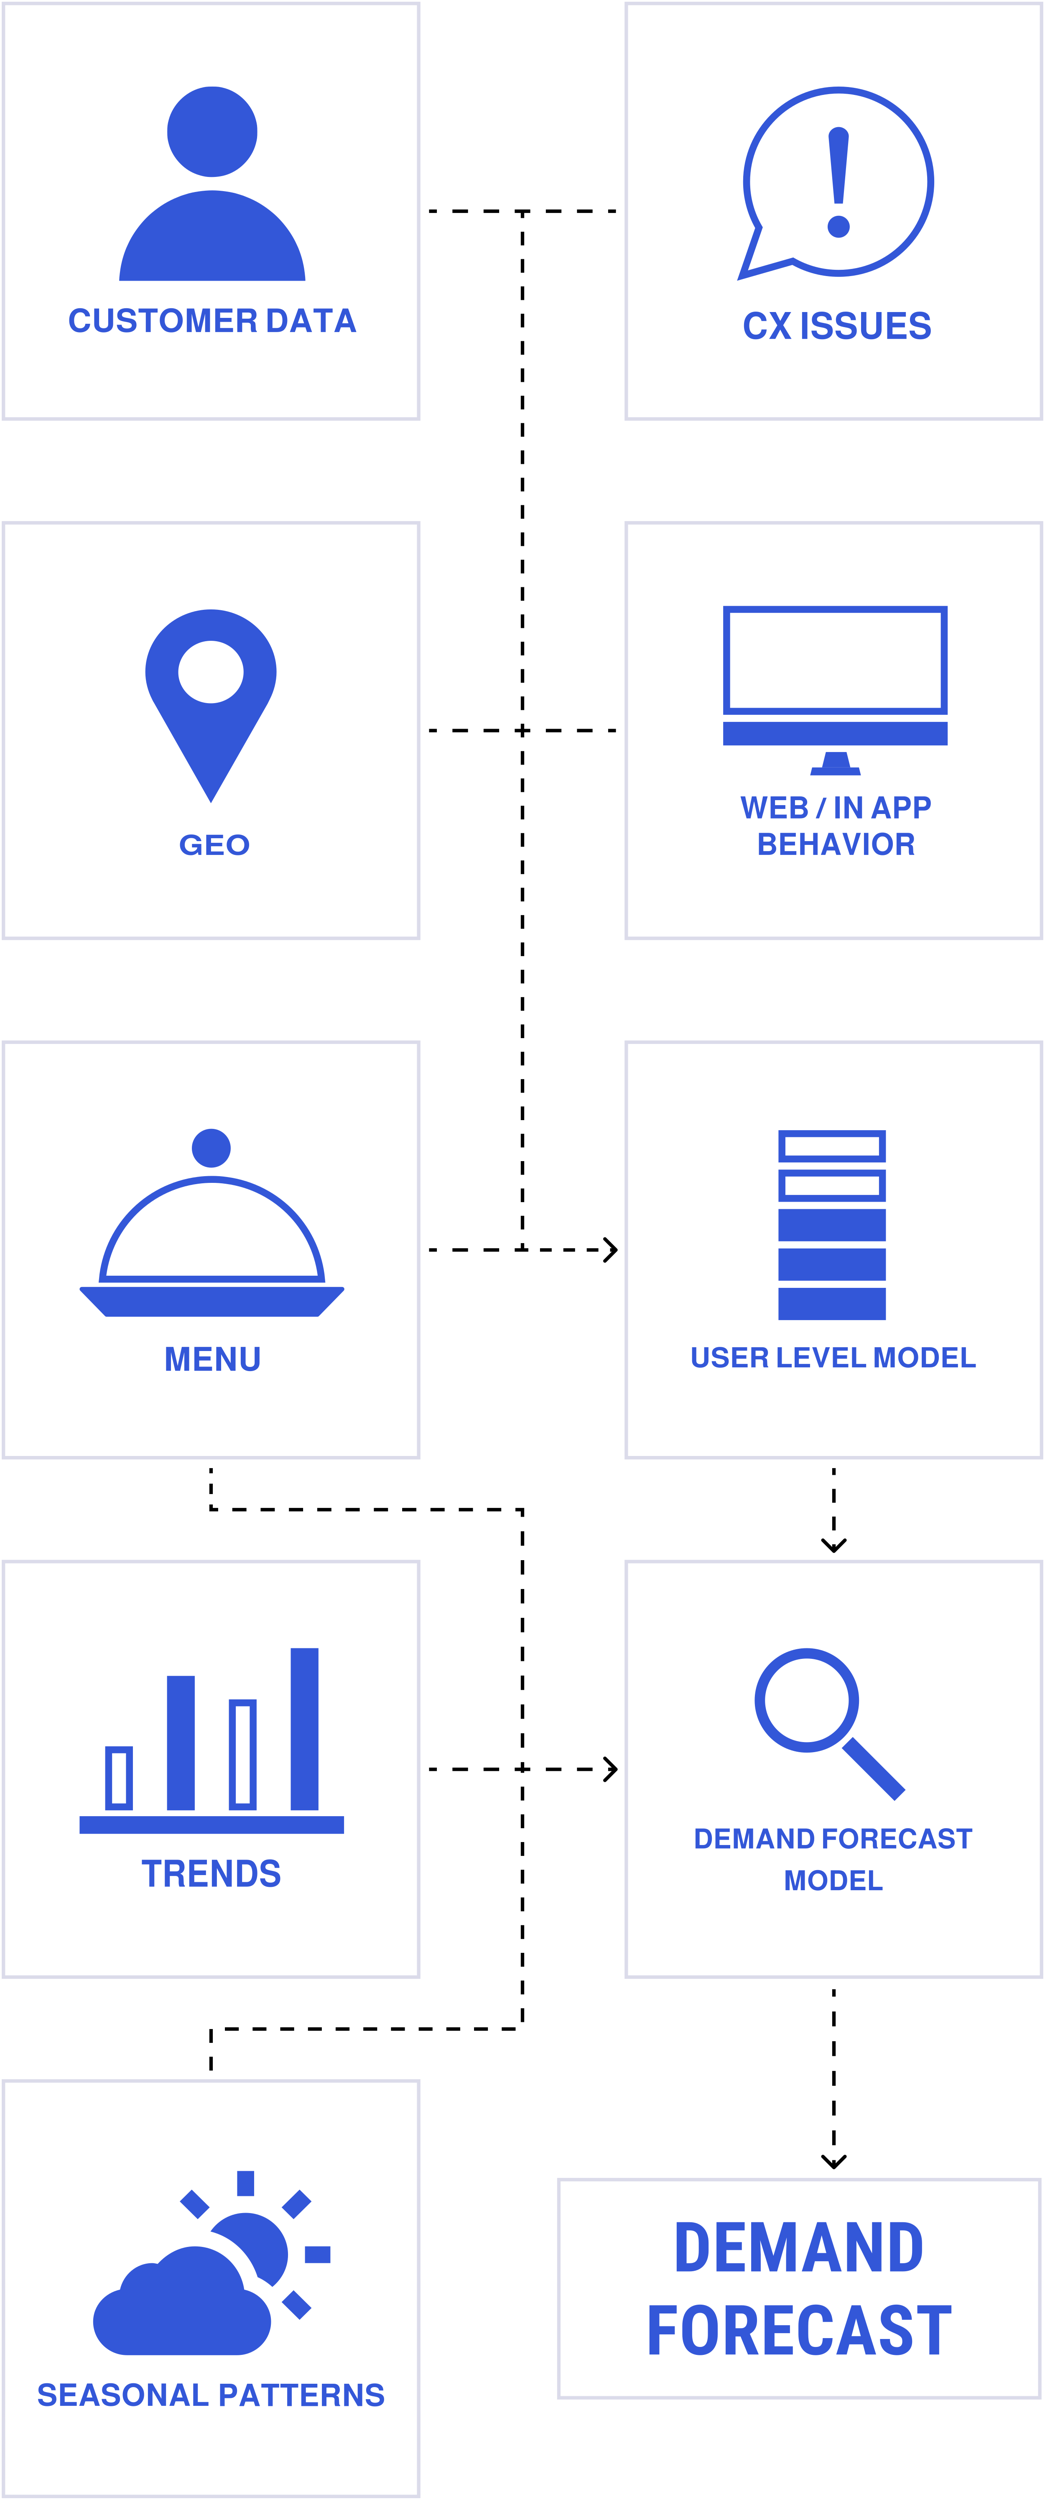 <?xml version="1.0" encoding="UTF-8"?> <svg xmlns="http://www.w3.org/2000/svg" width="302" height="722" viewBox="0 0 302 722" fill="none"><rect x="181" y="1" width="120" height="120" stroke="#DBDBEA"></rect><path d="M221.53 92.71H220.07C219.868 91.814 219.336 91.366 218.474 91.366C217.827 91.366 217.33 91.633 216.982 92.168C216.683 92.638 216.533 93.263 216.533 94.043C216.533 94.925 216.721 95.597 217.097 96.06C217.424 96.457 217.865 96.656 218.422 96.656C218.901 96.656 219.284 96.526 219.569 96.266C219.854 96.005 220.021 95.633 220.07 95.149H221.562C221.513 96.088 221.165 96.815 220.518 97.328C219.962 97.776 219.249 98 218.38 98C217.267 98 216.405 97.595 215.793 96.786C215.264 96.085 215 95.16 215 94.011C215 92.696 215.348 91.677 216.043 90.954C216.648 90.318 217.438 90 218.411 90C219.566 90 220.438 90.401 221.029 91.203C221.322 91.601 221.488 92.103 221.53 92.71Z" fill="#3357D8"></path><path d="M226.339 93.924L228.749 97.881H226.923L225.484 95.192L224.065 97.881H222.281L224.639 93.968L222.365 90.119H224.19L225.494 92.677L226.871 90.119H228.644L226.339 93.924Z" fill="#3357D8"></path><path d="M233.327 90.119V97.881H231.793V90.119H233.327Z" fill="#3357D8"></path><path d="M240.399 92.461H238.959C238.911 91.673 238.389 91.279 237.395 91.279C236.998 91.279 236.682 91.362 236.445 91.528C236.216 91.695 236.101 91.919 236.101 92.201C236.101 92.475 236.198 92.681 236.393 92.818C236.588 92.956 236.963 93.079 237.52 93.187L238.688 93.415C239.377 93.552 239.877 93.787 240.19 94.119C240.503 94.452 240.66 94.921 240.66 95.528C240.66 96.359 240.354 96.992 239.742 97.425C239.213 97.808 238.5 98 237.603 98C236.581 98 235.802 97.754 235.267 97.263C234.801 96.837 234.547 96.244 234.505 95.485H235.997C236.052 96.309 236.612 96.721 237.676 96.721C238.149 96.721 238.518 96.634 238.782 96.461C239.053 96.28 239.189 96.034 239.189 95.724C239.189 95.42 239.081 95.185 238.865 95.019C238.657 94.853 238.295 94.719 237.781 94.618L236.737 94.412C235.979 94.267 235.437 94.04 235.11 93.729C234.79 93.411 234.63 92.956 234.63 92.363C234.63 91.561 234.912 90.954 235.475 90.542C235.962 90.181 236.623 90 237.457 90C238.466 90 239.224 90.239 239.731 90.715C240.169 91.135 240.392 91.716 240.399 92.461Z" fill="#3357D8"></path><path d="M247.339 92.461H245.899C245.851 91.673 245.329 91.279 244.335 91.279C243.938 91.279 243.622 91.362 243.385 91.528C243.156 91.695 243.041 91.919 243.041 92.201C243.041 92.475 243.138 92.681 243.333 92.818C243.528 92.956 243.903 93.079 244.46 93.187L245.628 93.415C246.317 93.552 246.817 93.787 247.13 94.119C247.443 94.452 247.6 94.921 247.6 95.528C247.6 96.359 247.294 96.992 246.682 97.425C246.153 97.808 245.44 98 244.543 98C243.521 98 242.742 97.754 242.206 97.263C241.741 96.837 241.487 96.244 241.445 95.485H242.937C242.992 96.309 243.552 96.721 244.616 96.721C245.089 96.721 245.458 96.634 245.722 96.461C245.993 96.28 246.129 96.034 246.129 95.724C246.129 95.42 246.021 95.185 245.805 95.019C245.597 94.853 245.235 94.719 244.72 94.618L243.677 94.412C242.919 94.267 242.377 94.04 242.05 93.729C241.73 93.411 241.57 92.956 241.57 92.363C241.57 91.561 241.852 90.954 242.415 90.542C242.902 90.181 243.563 90 244.397 90C245.406 90 246.164 90.239 246.671 90.715C247.109 91.135 247.332 91.716 247.339 92.461Z" fill="#3357D8"></path><path d="M253.225 90.119H254.769V95.257C254.769 96.103 254.526 96.753 254.039 97.209C253.482 97.736 252.738 98 251.806 98C250.875 98 250.13 97.736 249.574 97.209C249.087 96.753 248.844 96.103 248.844 95.257V90.119H250.377V95.257C250.377 96.175 250.854 96.634 251.806 96.634C252.752 96.634 253.225 96.175 253.225 95.257V90.119Z" fill="#3357D8"></path><path d="M257.928 94.542V96.547H261.976V97.881H256.395V90.119H261.788V91.453H257.928V93.209H261.506V94.542H257.928Z" fill="#3357D8"></path><path d="M268.739 92.461H267.3C267.251 91.673 266.729 91.279 265.735 91.279C265.338 91.279 265.022 91.362 264.786 91.528C264.556 91.695 264.441 91.919 264.441 92.201C264.441 92.475 264.539 92.681 264.733 92.818C264.928 92.956 265.304 93.079 265.86 93.187L267.028 93.415C267.717 93.552 268.218 93.787 268.531 94.119C268.844 94.452 269 94.921 269 95.528C269 96.359 268.694 96.992 268.082 97.425C267.553 97.808 266.841 98 265.944 98C264.921 98 264.142 97.754 263.607 97.263C263.141 96.837 262.887 96.244 262.845 95.485H264.337C264.393 96.309 264.953 96.721 266.017 96.721C266.489 96.721 266.858 96.634 267.122 96.461C267.394 96.28 267.529 96.034 267.529 95.724C267.529 95.42 267.421 95.185 267.206 95.019C266.997 94.853 266.635 94.719 266.121 94.618L265.078 94.412C264.32 94.267 263.777 94.04 263.45 93.729C263.13 93.411 262.971 92.956 262.971 92.363C262.971 91.561 263.252 90.954 263.815 90.542C264.302 90.181 264.963 90 265.797 90C266.806 90 267.564 90.239 268.072 90.715C268.51 91.135 268.732 91.716 268.739 92.461Z" fill="#3357D8"></path><g clip-path="url(#clip0_2005_19)"><path d="M242.373 25C257.624 25 270 37.307 270 52.474C270 67.643 257.625 79.949 242.373 79.949C237.689 79.949 233.088 78.773 228.992 76.511L213 81.076L218.241 65.849C215.943 61.755 214.748 57.162 214.748 52.474C214.748 37.307 227.122 25 242.373 25ZM242.373 27.007C228.227 27.007 216.766 38.405 216.766 52.474C216.766 56.969 217.938 61.355 220.21 65.244L220.441 65.637L216.154 78.091L229.244 74.354L229.616 74.567C233.508 76.795 237.884 77.942 242.373 77.942C256.521 77.942 267.982 66.544 267.982 52.474C267.982 38.404 256.519 27.007 242.373 27.007Z" fill="#3357D8"></path><path fill-rule="evenodd" clip-rule="evenodd" d="M241.157 58.795L239.458 39.569C239.32 37.98 240.77 36.67 242.374 36.67C243.977 36.67 245.428 37.98 245.289 39.569L243.59 58.795H241.157Z" fill="#3357D8"></path><path fill-rule="evenodd" clip-rule="evenodd" d="M242.378 62.301C244.146 62.301 245.577 63.726 245.577 65.483C245.577 67.241 244.146 68.664 242.378 68.664C240.611 68.664 239.18 67.241 239.18 65.483C239.18 63.726 240.611 62.301 242.378 62.301Z" fill="#3357D8"></path></g><rect x="1" y="1" width="120" height="120" stroke="#DBDBEA"></rect><path d="M34.453 80.859C34.453 80.141 34.745 77.763 34.959 76.744C35.158 75.798 35.329 75.068 35.425 74.755C35.478 74.584 35.582 74.233 35.656 73.975C35.85 73.297 36.347 71.936 36.595 71.401C36.655 71.272 36.873 70.799 37.08 70.348C38.553 67.147 41.16 63.742 43.892 61.452C45.055 60.478 46.312 59.565 47.399 58.906C48.702 58.115 50.018 57.461 51.362 56.935C51.832 56.751 52.27 56.575 52.334 56.544C52.398 56.513 52.713 56.41 53.033 56.315C53.354 56.22 53.757 56.095 53.928 56.038C55.672 55.452 58.976 54.982 61.352 54.982C63.728 54.982 67.032 55.452 68.776 56.038C68.947 56.095 69.35 56.22 69.67 56.315C69.991 56.41 70.306 56.513 70.37 56.544C70.434 56.575 70.871 56.751 71.342 56.935C73.989 57.971 76.39 59.423 78.811 61.452C81.544 63.742 84.151 67.147 85.623 70.348C85.831 70.799 86.049 71.272 86.109 71.401C86.356 71.936 86.853 73.297 87.048 73.975C87.122 74.233 87.226 74.584 87.278 74.755C87.374 75.064 87.511 75.653 87.735 76.705C87.956 77.745 88.251 80.121 88.251 80.859V81.112H61.352H34.453L34.453 80.859ZM59.989 51.088C58.647 50.958 57.013 50.489 55.691 49.856C52.366 48.262 49.714 45.072 48.766 41.527C48.411 40.198 48.34 39.619 48.34 38.056C48.34 36.492 48.411 35.913 48.766 34.584C49.931 30.226 53.549 26.596 57.892 25.428C59.217 25.071 59.794 25 61.352 25C62.91 25 63.487 25.071 64.812 25.428C69.155 26.596 72.773 30.226 73.938 34.584C74.293 35.913 74.364 36.492 74.364 38.056C74.364 39.619 74.293 40.198 73.938 41.527C72.769 45.9 69.117 49.551 64.772 50.691C63.296 51.078 61.458 51.231 59.989 51.088Z" fill="#3357D8"></path><path d="M26.024 91.371H24.677C24.491 90.587 24 90.195 23.205 90.195C22.608 90.195 22.149 90.429 21.828 90.897C21.553 91.308 21.415 91.855 21.415 92.538C21.415 93.309 21.588 93.897 21.934 94.302C22.236 94.65 22.643 94.824 23.157 94.824C23.599 94.824 23.952 94.71 24.215 94.482C24.478 94.255 24.632 93.929 24.677 93.505H26.053C26.009 94.328 25.688 94.963 25.091 95.412C24.578 95.804 23.92 96 23.118 96C22.092 96 21.296 95.646 20.731 94.938C20.244 94.324 20 93.515 20 92.51C20 91.359 20.321 90.467 20.962 89.835C21.521 89.278 22.249 89 23.147 89C24.212 89 25.017 89.351 25.563 90.053C25.832 90.401 25.986 90.84 26.024 91.371Z" fill="#3357D8"></path><path d="M31.269 89.104H32.694V93.6C32.694 94.34 32.469 94.909 32.02 95.308C31.507 95.769 30.82 96 29.96 96C29.101 96 28.414 95.769 27.901 95.308C27.452 94.909 27.227 94.34 27.227 93.6V89.104H28.642V93.6C28.642 94.403 29.081 94.805 29.96 94.805C30.833 94.805 31.269 94.403 31.269 93.6V89.104Z" fill="#3357D8"></path><path d="M39.208 91.153H37.88C37.835 90.464 37.353 90.119 36.436 90.119C36.07 90.119 35.778 90.192 35.56 90.337C35.349 90.483 35.243 90.679 35.243 90.925C35.243 91.166 35.333 91.346 35.512 91.466C35.692 91.586 36.038 91.694 36.551 91.789L37.629 91.988C38.265 92.108 38.727 92.314 39.015 92.604C39.304 92.895 39.448 93.306 39.448 93.837C39.448 94.565 39.166 95.118 38.601 95.497C38.114 95.832 37.456 96 36.629 96C35.685 96 34.967 95.785 34.473 95.355C34.043 94.982 33.809 94.463 33.77 93.799H35.146C35.198 94.52 35.714 94.881 36.696 94.881C37.132 94.881 37.472 94.805 37.716 94.653C37.966 94.495 38.091 94.28 38.091 94.008C38.091 93.743 37.992 93.537 37.793 93.392C37.6 93.246 37.267 93.129 36.792 93.041L35.83 92.86C35.13 92.734 34.63 92.535 34.328 92.263C34.033 91.985 33.886 91.586 33.886 91.068C33.886 90.366 34.146 89.835 34.665 89.474C35.114 89.158 35.724 89 36.494 89C37.424 89 38.123 89.209 38.592 89.626C38.996 89.993 39.201 90.502 39.208 91.153Z" fill="#3357D8"></path><path d="M43.551 90.271V95.896H42.136V90.271H40.038V89.104H45.552V90.271H43.551Z" fill="#3357D8"></path><path d="M49.493 89C50.469 89 51.252 89.307 51.842 89.92C52.483 90.584 52.804 91.444 52.804 92.5C52.804 93.543 52.483 94.403 51.842 95.08C51.258 95.693 50.475 96 49.493 96C48.505 96 47.719 95.693 47.136 95.08C46.494 94.403 46.173 93.543 46.173 92.5C46.173 91.457 46.494 90.597 47.136 89.92C47.726 89.307 48.512 89 49.493 89ZM49.493 90.195C48.878 90.195 48.393 90.432 48.04 90.906C47.739 91.317 47.588 91.849 47.588 92.5C47.588 93.246 47.784 93.831 48.175 94.255C48.515 94.621 48.955 94.805 49.493 94.805C50.109 94.805 50.591 94.568 50.937 94.094C51.239 93.683 51.389 93.151 51.389 92.5C51.389 91.754 51.194 91.169 50.802 90.745C50.462 90.379 50.026 90.195 49.493 90.195Z" fill="#3357D8"></path><path d="M55.398 90.612V95.896H53.984V89.104H56.101L57.352 94.511L58.555 89.104H60.692V95.896H59.277V90.612L58.055 95.896H56.64L55.398 90.612Z" fill="#3357D8"></path><path d="M63.615 92.974V94.729H67.349V95.896H62.2V89.104H67.176V90.271H63.615V91.808H66.916V92.974H63.615Z" fill="#3357D8"></path><path d="M69.989 93.202V95.896H68.574V89.104H72.27C72.854 89.104 73.3 89.259 73.608 89.569C73.954 89.917 74.127 90.375 74.127 90.944C74.127 91.766 73.736 92.326 72.953 92.623C73.396 92.794 73.665 93.006 73.762 93.259C73.832 93.442 73.883 94.052 73.916 95.089C73.922 95.349 74.021 95.532 74.214 95.64V95.896H72.693C72.552 95.636 72.482 95.254 72.482 94.748C72.482 94.621 72.485 94.467 72.491 94.283C72.491 94.157 72.491 94.065 72.491 94.008C72.491 93.471 72.199 93.202 71.615 93.202H69.989ZM69.989 92.035H71.702C72.061 92.035 72.312 91.978 72.453 91.865C72.626 91.719 72.713 91.479 72.713 91.144C72.713 90.821 72.626 90.59 72.453 90.451C72.305 90.331 72.055 90.271 71.702 90.271H69.989V92.035Z" fill="#3357D8"></path><path d="M77.329 95.896V89.104H80.023C81.031 89.104 81.756 89.367 82.198 89.892C82.757 90.549 83.036 91.419 83.036 92.5C83.036 93.588 82.757 94.457 82.198 95.108C81.749 95.633 81.024 95.896 80.023 95.896H77.329ZM78.743 94.729H80.023C81.088 94.729 81.621 93.986 81.621 92.5C81.621 91.014 81.088 90.271 80.023 90.271H78.743V94.729Z" fill="#3357D8"></path><path d="M88.261 94.53H85.682L85.22 95.896H83.776L86.221 89.104H87.79L90.176 95.896H88.713L88.261 94.53ZM87.876 93.363L86.981 90.707L86.076 93.363H87.876Z" fill="#3357D8"></path><path d="M94.122 90.271V95.896H92.707V90.271H90.609V89.104H96.124V90.271H94.122Z" fill="#3357D8"></path><path d="M101.085 94.53H98.506L98.044 95.896H96.6L99.045 89.104H100.613L103 95.896H101.537L101.085 94.53ZM100.7 93.363L99.805 90.707L98.9 93.363H100.7Z" fill="#3357D8"></path><rect x="1" y="151" width="120" height="120" stroke="#DBDBEA"></rect><path d="M77.997 201.904C79.188 199.549 79.921 196.845 79.921 194.054C79.921 184.111 71.402 176 60.96 176C50.518 176 42 184.111 42 194.054C42 196.845 42.733 199.549 43.923 201.904C43.923 201.904 44.29 202.688 44.382 202.776L60.96 231.993L77.356 203.212C77.539 202.863 77.997 201.904 77.997 201.904ZM60.96 185.071C66.181 185.071 70.395 189.083 70.395 194.054C70.395 199.025 66.181 203.125 60.96 203.125C55.739 203.125 51.526 199.113 51.526 194.141C51.526 189.17 55.739 185.071 60.96 185.071Z" fill="#3357D8"></path><path d="M58.184 243.74V246.911H57.355L57.186 246.081C56.69 246.694 56.016 247 55.162 247C54.171 247 53.377 246.686 52.781 246.057C52.26 245.504 52 244.821 52 244.008C52 243.049 52.339 242.29 53.017 241.732C53.606 241.244 54.356 241 55.266 241C56.132 241 56.834 241.198 57.374 241.593C57.838 241.93 58.108 242.374 58.184 242.927H56.885C56.627 242.325 56.088 242.024 55.266 242.024C54.638 242.024 54.158 242.22 53.826 242.61C53.531 242.957 53.383 243.415 53.383 243.984C53.383 244.612 53.587 245.114 53.995 245.488C54.347 245.813 54.786 245.976 55.313 245.976C55.871 245.976 56.329 245.799 56.687 245.447C56.869 245.263 56.979 245.027 57.016 244.74H55.482V243.74H58.184Z" fill="#3357D8"></path><path d="M60.985 244.407V245.911H64.637V246.911H59.602V241.089H64.467V242.089H60.985V243.407H64.213V244.407H60.985Z" fill="#3357D8"></path><path d="M68.762 241C69.716 241 70.482 241.263 71.059 241.789C71.686 242.358 72 243.095 72 244C72 244.894 71.686 245.631 71.059 246.211C70.488 246.737 69.722 247 68.762 247C67.796 247 67.028 246.737 66.457 246.211C65.829 245.631 65.515 244.894 65.515 244C65.515 243.106 65.829 242.369 66.457 241.789C67.034 241.263 67.802 241 68.762 241ZM68.762 242.024C68.16 242.024 67.686 242.228 67.341 242.634C67.046 242.986 66.899 243.442 66.899 244C66.899 244.64 67.09 245.141 67.473 245.504C67.805 245.818 68.235 245.976 68.762 245.976C69.365 245.976 69.835 245.772 70.174 245.366C70.469 245.014 70.617 244.558 70.617 244C70.617 243.36 70.425 242.859 70.042 242.496C69.71 242.182 69.283 242.024 68.762 242.024Z" fill="#3357D8"></path><rect x="181" y="151" width="120" height="120" stroke="#DBDBEA"></rect><path d="M246.865 221.641H236.073H234.708L234.137 223.932H248.802L248.23 221.641H246.865Z" fill="#3357D8"></path><path d="M238.677 217.187L237.566 221.641H245.756L244.645 217.187H238.677Z" fill="#3357D8"></path><rect x="209" y="208.485" width="64.877" height="6.802" fill="#3357D8"></rect><rect x="210" y="176" width="62.877" height="29.438" stroke="#3357D8" stroke-width="2"></rect><path d="M220.132 236.358H218.982L217.928 231.403L216.918 236.358H215.759L214 230H215.359L216.326 234.768L217.292 230H218.555L219.566 234.777L220.498 230H221.856L220.132 236.358Z" fill="#3357D8"></path><path d="M223.979 233.623V235.266H227.359V236.358H222.699V230H227.202V231.092H223.979V232.531H226.967V233.623H223.979Z" fill="#3357D8"></path><path d="M228.468 236.358V230H231.246C231.879 230 232.37 230.157 232.718 230.471C233.096 230.802 233.284 231.205 233.284 231.678C233.284 231.951 233.218 232.187 233.084 232.389C232.956 232.584 232.739 232.782 232.431 232.984C233.116 233.398 233.459 233.913 233.459 234.529C233.459 235.085 233.253 235.541 232.84 235.896C232.48 236.204 231.958 236.358 231.272 236.358H228.468ZM229.748 231.092V232.531H231.151C231.749 232.531 232.048 232.291 232.048 231.811C232.048 231.332 231.749 231.092 231.151 231.092H229.748ZM229.748 233.623V235.266H231.281C231.914 235.266 232.231 234.993 232.231 234.449C232.231 233.898 231.914 233.623 231.281 233.623H229.748Z" fill="#3357D8"></path><path d="M238.901 230.382L236.715 236.358H235.739L237.926 230.382H238.901Z" fill="#3357D8"></path><path d="M242.685 230V236.358H241.405V230H242.685Z" fill="#3357D8"></path><path d="M247.841 236.358L245.332 231.962V236.358H244.052V230H245.367L247.841 234.324V230H249.121V236.358H247.841Z" fill="#3357D8"></path><path d="M255.803 235.079H253.468L253.05 236.358H251.744L253.956 230H255.376L257.536 236.358H256.212L255.803 235.079ZM255.454 233.987L254.644 231.501L253.825 233.987H255.454Z" fill="#3357D8"></path><path d="M259.713 234.093V236.358H258.433V230H261.185C261.882 230 262.402 230.192 262.744 230.577C263.046 230.915 263.197 231.379 263.197 231.971C263.197 232.664 263.005 233.203 262.622 233.587C262.285 233.925 261.85 234.093 261.316 234.093H259.713ZM259.713 233.001H260.906C261.58 233.001 261.917 232.685 261.917 232.051C261.917 231.412 261.58 231.092 260.906 231.092H259.713V233.001Z" fill="#3357D8"></path><path d="M265.516 234.093V236.358H264.236V230H266.988C267.685 230 268.205 230.192 268.547 230.577C268.849 230.915 269 231.379 269 231.971C269 232.664 268.808 233.203 268.425 233.587C268.088 233.925 267.653 234.093 267.119 234.093H265.516ZM265.516 233.001H266.709C267.383 233.001 267.72 232.685 267.72 232.051C267.72 231.412 267.383 231.092 266.709 231.092H265.516V233.001Z" fill="#3357D8"></path><path d="M219.325 246.902V240.545H222.104C222.737 240.545 223.227 240.701 223.576 241.015C223.953 241.347 224.142 241.749 224.142 242.223C224.142 242.495 224.075 242.732 223.942 242.933C223.814 243.128 223.596 243.327 223.288 243.528C223.973 243.942 224.316 244.457 224.316 245.073C224.316 245.63 224.11 246.085 223.698 246.441C223.338 246.748 222.815 246.902 222.13 246.902H219.325ZM220.606 241.637V243.075H222.008C222.606 243.075 222.905 242.835 222.905 242.356C222.905 241.876 222.606 241.637 222.008 241.637H220.606ZM220.606 244.167V245.81H222.139C222.772 245.81 223.088 245.538 223.088 244.993C223.088 244.443 222.772 244.167 222.139 244.167H220.606Z" fill="#3357D8"></path><path d="M226.766 244.167V245.81H230.145V246.902H225.485V240.545H229.988V241.637H226.766V243.075H229.753V244.167H226.766Z" fill="#3357D8"></path><path d="M235.008 244.016H232.535V246.902H231.254V240.545H232.535V242.924H235V240.545H236.289V246.902H235.008V244.016Z" fill="#3357D8"></path><path d="M241.285 245.624H238.95L238.532 246.902H237.226L239.438 240.545H240.858L243.018 246.902H241.694L241.285 245.624ZM240.936 244.531L240.126 242.045L239.308 244.531H240.936Z" fill="#3357D8"></path><path d="M246.641 246.902H245.561L243.453 240.545H244.742L246.127 245.34L247.486 240.545H248.784L246.641 246.902Z" fill="#3357D8"></path><path d="M250.964 240.545V246.902H249.684V240.545H250.964Z" fill="#3357D8"></path><path d="M255.04 240.447C255.923 240.447 256.631 240.734 257.165 241.308C257.746 241.93 258.036 242.735 258.036 243.723C258.036 244.7 257.746 245.505 257.165 246.139C256.637 246.713 255.928 247 255.04 247C254.146 247 253.434 246.713 252.906 246.139C252.325 245.505 252.035 244.7 252.035 243.723C252.035 242.747 252.325 241.942 252.906 241.308C253.44 240.734 254.152 240.447 255.04 240.447ZM255.04 241.566C254.482 241.566 254.044 241.788 253.725 242.232C253.452 242.616 253.315 243.114 253.315 243.723C253.315 244.422 253.492 244.97 253.847 245.366C254.154 245.709 254.552 245.881 255.04 245.881C255.597 245.881 256.033 245.659 256.346 245.215C256.619 244.83 256.756 244.333 256.756 243.723C256.756 243.025 256.579 242.477 256.224 242.081C255.917 241.737 255.522 241.566 255.04 241.566Z" fill="#3357D8"></path><path d="M260.384 244.381V246.902H259.104V240.545H262.448C262.977 240.545 263.38 240.69 263.659 240.98C263.973 241.305 264.129 241.734 264.129 242.267C264.129 243.037 263.775 243.561 263.067 243.839C263.467 243.999 263.711 244.197 263.798 244.434C263.862 244.605 263.909 245.177 263.938 246.148C263.943 246.39 264.033 246.562 264.208 246.663V246.902H262.832C262.704 246.66 262.64 246.301 262.64 245.828C262.64 245.709 262.643 245.564 262.649 245.393C262.649 245.274 262.649 245.189 262.649 245.135C262.649 244.632 262.384 244.381 261.856 244.381H260.384ZM260.384 243.288H261.934C262.26 243.288 262.486 243.235 262.614 243.128C262.771 242.992 262.849 242.767 262.849 242.454C262.849 242.152 262.771 241.936 262.614 241.805C262.48 241.693 262.254 241.637 261.934 241.637H260.384V243.288Z" fill="#3357D8"></path><rect x="1" y="301" width="120" height="120" stroke="#DBDBEA"></rect><path d="M99.348 372.743L92.171 380.095C92.112 380.155 92.042 380.202 91.965 380.234C91.888 380.266 91.804 380.282 91.721 380.281H30.805C30.636 380.281 30.474 380.214 30.355 380.095L23.178 372.743C23.092 372.655 23.034 372.543 23.011 372.422C22.988 372.301 23.002 372.176 23.05 372.062C23.098 371.949 23.179 371.852 23.282 371.785C23.385 371.717 23.506 371.681 23.63 371.681H98.896C99.019 371.682 99.139 371.718 99.242 371.786C99.344 371.853 99.424 371.95 99.472 372.063C99.52 372.175 99.534 372.3 99.511 372.42C99.489 372.541 99.432 372.652 99.346 372.74L99.348 372.743Z" fill="#3357D8"></path><path d="M65.398 340.909L65.398 340.909L65.411 340.911C72.746 341.873 79.516 345.354 84.552 350.754C89.347 355.894 92.287 362.467 92.927 369.435H29.602C30.247 362.45 33.199 355.863 38.013 350.716C43.069 345.311 49.861 341.833 57.216 340.886L57.219 340.886C58.56 340.708 59.911 340.62 61.264 340.62L61.268 340.62C62.65 340.615 64.03 340.711 65.398 340.909Z" stroke="#3357D8" stroke-width="2"></path><circle cx="61.061" cy="331.615" r="5.615" fill="#3357D8"></circle><path d="M49.406 390.531V395.894H48V389H50.104L51.348 394.488L52.544 389H54.667V395.894H53.261V390.531L52.046 395.894H50.64L49.406 390.531Z" fill="#3357D8"></path><path d="M57.573 392.928V394.71H61.284V395.894H56.167V389H61.112V390.184H57.573V391.744H60.854V392.928H57.573Z" fill="#3357D8"></path><path d="M66.663 395.894L63.908 391.128V395.894H62.502V389H63.947L66.663 393.689V389H68.07V395.894H66.663Z" fill="#3357D8"></path><path d="M73.584 389H75V393.564C75 394.315 74.777 394.893 74.33 395.297C73.82 395.766 73.138 396 72.283 396C71.429 396 70.746 395.766 70.236 395.297C69.79 394.893 69.567 394.315 69.567 393.564V389H70.973V393.564C70.973 394.379 71.41 394.787 72.283 394.787C73.151 394.787 73.584 394.379 73.584 393.564V389Z" fill="#3357D8"></path><rect x="181" y="301" width="120" height="120" stroke="#DBDBEA"></rect><rect x="224.977" y="360.562" width="31.047" height="9.314" fill="#3357D8"></rect><rect x="224.977" y="349.178" width="31.047" height="9.314" fill="#3357D8"></rect><rect x="225.977" y="338.794" width="29.047" height="7.314" stroke="#3357D8" stroke-width="2"></rect><rect x="225.977" y="327.411" width="29.047" height="7.314" stroke="#3357D8" stroke-width="2"></rect><rect x="224.977" y="371.946" width="31.047" height="9.314" fill="#3357D8"></rect><path d="M203.506 389.089H204.742V392.943C204.742 393.577 204.547 394.065 204.157 394.407C203.712 394.802 203.117 395 202.371 395C201.625 395 201.03 394.802 200.584 394.407C200.195 394.065 200 393.577 200 392.943V389.089H201.227V392.943C201.227 393.631 201.608 393.976 202.371 393.976C203.128 393.976 203.506 393.631 203.506 392.943V389.089Z" fill="#3357D8"></path><path d="M210.392 390.846H209.24C209.201 390.255 208.784 389.959 207.988 389.959C207.671 389.959 207.418 390.022 207.228 390.146C207.045 390.271 206.953 390.439 206.953 390.65C206.953 390.856 207.031 391.011 207.187 391.114C207.342 391.217 207.643 391.309 208.088 391.39L209.023 391.561C209.574 391.664 209.975 391.84 210.225 392.089C210.476 392.339 210.601 392.691 210.601 393.146C210.601 393.77 210.356 394.244 209.866 394.569C209.443 394.856 208.873 395 208.155 395C207.337 395 206.714 394.816 206.285 394.447C205.912 394.127 205.709 393.683 205.676 393.114H206.869C206.914 393.732 207.362 394.041 208.213 394.041C208.592 394.041 208.887 393.976 209.098 393.846C209.315 393.71 209.424 393.526 209.424 393.293C209.424 393.065 209.338 392.889 209.165 392.764C208.998 392.64 208.709 392.539 208.297 392.463L207.462 392.309C206.855 392.201 206.421 392.03 206.16 391.797C205.904 391.558 205.776 391.217 205.776 390.772C205.776 390.171 206.001 389.715 206.452 389.407C206.842 389.136 207.37 389 208.038 389C208.845 389 209.452 389.179 209.858 389.537C210.209 389.851 210.387 390.287 210.392 390.846Z" fill="#3357D8"></path><path d="M212.824 392.407V393.911H216.063V394.911H211.597V389.089H215.913V390.089H212.824V391.407H215.687V392.407H212.824Z" fill="#3357D8"></path><path d="M218.353 392.602V394.911H217.126V389.089H220.332C220.838 389.089 221.225 389.222 221.492 389.488C221.793 389.786 221.943 390.179 221.943 390.667C221.943 391.371 221.603 391.851 220.924 392.106C221.308 392.252 221.542 392.434 221.626 392.65C221.687 392.808 221.731 393.331 221.759 394.22C221.765 394.442 221.851 394.599 222.018 394.691V394.911H220.699C220.576 394.688 220.515 394.36 220.515 393.927C220.515 393.818 220.518 393.686 220.524 393.528C220.524 393.42 220.524 393.341 220.524 393.293C220.524 392.832 220.27 392.602 219.764 392.602H218.353ZM218.353 391.602H219.839C220.151 391.602 220.368 391.553 220.49 391.455C220.641 391.331 220.716 391.125 220.716 390.837C220.716 390.561 220.641 390.363 220.49 390.244C220.362 390.141 220.145 390.089 219.839 390.089H218.353V391.602Z" fill="#3357D8"></path><path d="M225.947 389.089V393.911H228.81V394.911H224.72V389.089H225.947Z" fill="#3357D8"></path><path d="M230.865 392.407V393.911H234.104V394.911H229.638V389.089H233.954V390.089H230.865V391.407H233.728V392.407H230.865Z" fill="#3357D8"></path><path d="M237.78 394.911H236.745L234.724 389.089H235.96L237.287 393.48L238.59 389.089H239.834L237.78 394.911Z" fill="#3357D8"></path><path d="M241.923 392.407V393.911H245.162V394.911H240.696V389.089H245.012V390.089H241.923V391.407H244.787V392.407H241.923Z" fill="#3357D8"></path><path d="M247.453 389.089V393.911H250.316V394.911H246.226V389.089H247.453Z" fill="#3357D8"></path><path d="M253.987 390.382V394.911H252.76V389.089H254.596L255.681 393.724L256.725 389.089H258.578V394.911H257.351V390.382L256.291 394.911H255.064L253.987 390.382Z" fill="#3357D8"></path><path d="M262.483 389C263.329 389 264.008 389.263 264.52 389.789C265.076 390.358 265.355 391.095 265.355 392C265.355 392.894 265.076 393.631 264.52 394.211C264.013 394.737 263.334 395 262.483 395C261.626 395 260.944 394.737 260.438 394.211C259.881 393.631 259.603 392.894 259.603 392C259.603 391.106 259.881 390.369 260.438 389.789C260.95 389.263 261.631 389 262.483 389ZM262.483 390.024C261.949 390.024 261.529 390.228 261.222 390.634C260.961 390.986 260.83 391.442 260.83 392C260.83 392.64 261 393.141 261.339 393.504C261.634 393.818 262.015 393.976 262.483 393.976C263.017 393.976 263.435 393.772 263.735 393.366C263.997 393.014 264.128 392.558 264.128 392C264.128 391.36 263.958 390.859 263.618 390.496C263.323 390.182 262.945 390.024 262.483 390.024Z" fill="#3357D8"></path><path d="M266.378 394.911V389.089H268.715C269.589 389.089 270.218 389.314 270.602 389.764C271.086 390.328 271.328 391.073 271.328 392C271.328 392.932 271.086 393.678 270.602 394.236C270.213 394.686 269.584 394.911 268.715 394.911H266.378ZM267.605 393.911H268.715C269.639 393.911 270.101 393.274 270.101 392C270.101 390.726 269.639 390.089 268.715 390.089H267.605V393.911Z" fill="#3357D8"></path><path d="M273.607 392.407V393.911H276.846V394.911H272.38V389.089H276.696V390.089H273.607V391.407H276.471V392.407H273.607Z" fill="#3357D8"></path><path d="M279.137 389.089V393.911H282V394.911H277.909V389.089H279.137Z" fill="#3357D8"></path><rect x="1" y="451" width="120" height="120" stroke="#DBDBEA"></rect><path d="M44.602 538.453V544.881H43.151V538.453H41V537.119H46.654V538.453H44.602Z" fill="#3357D8"></path><path d="M49.077 541.802V544.881H47.627V537.119H51.416C52.015 537.119 52.472 537.296 52.788 537.65C53.143 538.048 53.321 538.572 53.321 539.222C53.321 540.162 52.919 540.801 52.117 541.141C52.571 541.336 52.847 541.578 52.946 541.867C53.018 542.077 53.071 542.774 53.103 543.959C53.11 544.256 53.212 544.465 53.409 544.588V544.881H51.85C51.706 544.584 51.633 544.147 51.633 543.569C51.633 543.425 51.636 543.248 51.643 543.038C51.643 542.893 51.643 542.789 51.643 542.724C51.643 542.109 51.344 541.802 50.745 541.802H49.077ZM49.077 540.469H50.834C51.202 540.469 51.459 540.404 51.604 540.274C51.781 540.107 51.87 539.833 51.87 539.45C51.87 539.081 51.781 538.818 51.604 538.659C51.452 538.521 51.196 538.453 50.834 538.453H49.077V540.469Z" fill="#3357D8"></path><path d="M56.144 541.542V543.547H59.972V544.881H54.693V537.119H59.795V538.453H56.144V540.209H59.528V541.542H56.144Z" fill="#3357D8"></path><path d="M65.522 544.881L62.68 539.515V544.881H61.229V537.119H62.719L65.522 542.398V537.119H66.972V544.881H65.522Z" fill="#3357D8"></path><path d="M68.517 544.881V537.119H71.28C72.313 537.119 73.056 537.419 73.51 538.019C74.082 538.771 74.369 539.764 74.369 541C74.369 542.243 74.082 543.237 73.51 543.981C73.05 544.581 72.306 544.881 71.28 544.881H68.517ZM69.968 543.547H71.28C72.372 543.547 72.918 542.698 72.918 541C72.918 539.302 72.372 538.453 71.28 538.453H69.968V543.547Z" fill="#3357D8"></path><path d="M80.753 539.461H79.391C79.345 538.673 78.852 538.279 77.911 538.279C77.536 538.279 77.237 538.362 77.013 538.528C76.796 538.695 76.688 538.919 76.688 539.201C76.688 539.475 76.78 539.681 76.964 539.818C77.148 539.956 77.503 540.079 78.03 540.187L79.135 540.415C79.786 540.552 80.26 540.787 80.556 541.119C80.852 541.452 81 541.921 81 542.528C81 543.36 80.71 543.992 80.132 544.425C79.632 544.808 78.957 545 78.109 545C77.141 545 76.405 544.754 75.898 544.263C75.457 543.836 75.217 543.244 75.178 542.485H76.589C76.641 543.309 77.171 543.721 78.178 543.721C78.625 543.721 78.974 543.634 79.224 543.461C79.48 543.28 79.609 543.034 79.609 542.724C79.609 542.42 79.507 542.185 79.303 542.019C79.105 541.853 78.763 541.719 78.276 541.618L77.29 541.412C76.573 541.267 76.059 541.04 75.75 540.729C75.448 540.411 75.296 539.956 75.296 539.363C75.296 538.561 75.563 537.954 76.096 537.542C76.556 537.181 77.181 537 77.971 537C78.924 537 79.641 537.238 80.122 537.715C80.536 538.135 80.747 538.716 80.753 539.461Z" fill="#3357D8"></path><path fill-rule="evenodd" clip-rule="evenodd" d="M99.43 524.529H23V529.624H99.43V524.532V524.529Z" fill="#3357D8"></path><path d="M67.148 491.793H73.161V521.844H67.148V491.793Z" stroke="#3357D8" stroke-width="2"></path><path d="M84.023 476H92.036V522.844H84.023V476Z" fill="#3357D8"></path><path d="M48.273 484.013H56.286V522.844H48.273V484.013Z" fill="#3357D8"></path><path d="M31.398 505.353H37.411V521.844H31.398V505.353Z" stroke="#3357D8" stroke-width="2"></path><path d="M61 598V586H151V511" stroke="black" stroke-dasharray="4 4"></path><rect x="181" y="451" width="120" height="120" stroke="#DBDBEA"></rect><rect width="21.608" height="4.535" transform="matrix(-0.707 -0.707 -0.707 0.707 261.727 516.93)" fill="#3357D8"></rect><circle cx="233.183" cy="491.089" r="13.589" stroke="#3357D8" stroke-width="3"></circle><path d="M201 533.847V528.088H203.242C204.08 528.088 204.683 528.311 205.052 528.756C205.516 529.314 205.748 530.051 205.748 530.968C205.748 531.89 205.516 532.627 205.052 533.18C204.678 533.625 204.075 533.847 203.242 533.847H201ZM202.177 532.858H203.242C204.128 532.858 204.571 532.228 204.571 530.968C204.571 529.708 204.128 529.078 203.242 529.078H202.177V532.858Z" fill="#3357D8"></path><path d="M207.934 531.37V532.858H211.041V533.847H206.757V528.088H210.897V529.078H207.934V530.381H210.681V531.37H207.934Z" fill="#3357D8"></path><path d="M213.238 529.367V533.847H212.061V528.088H213.822L214.863 532.673L215.864 528.088H217.642V533.847H216.465V529.367L215.448 533.847H214.271L213.238 529.367Z" fill="#3357D8"></path><path d="M222.236 532.689H220.09L219.706 533.847H218.504L220.538 528.088H221.844L223.829 533.847H222.612L222.236 532.689ZM221.916 531.7L221.171 529.448L220.418 531.7H221.916Z" fill="#3357D8"></path><path d="M228.137 533.847L225.831 529.866V533.847H224.654V528.088H225.863L228.137 532.005V528.088H229.314V533.847H228.137Z" fill="#3357D8"></path><path d="M230.567 533.847V528.088H232.809C233.648 528.088 234.251 528.311 234.619 528.756C235.084 529.314 235.316 530.051 235.316 530.968C235.316 531.89 235.084 532.627 234.619 533.18C234.245 533.625 233.642 533.847 232.809 533.847H230.567ZM231.744 532.858H232.809C233.696 532.858 234.139 532.228 234.139 530.968C234.139 529.708 233.696 529.078 232.809 529.078H231.744V532.858Z" fill="#3357D8"></path><path d="M239.052 531.37V533.847H237.875V528.088H241.902V529.078H239.052V530.381H241.566V531.37H239.052Z" fill="#3357D8"></path><path d="M245.262 528C246.073 528 246.725 528.26 247.216 528.78C247.749 529.343 248.016 530.072 248.016 530.968C248.016 531.853 247.749 532.582 247.216 533.155C246.73 533.676 246.079 533.936 245.262 533.936C244.44 533.936 243.786 533.676 243.3 533.155C242.766 532.582 242.499 531.853 242.499 530.968C242.499 530.083 242.766 529.354 243.3 528.78C243.791 528.26 244.445 528 245.262 528ZM245.262 529.013C244.749 529.013 244.346 529.214 244.053 529.617C243.802 529.965 243.676 530.416 243.676 530.968C243.676 531.601 243.839 532.097 244.165 532.456C244.448 532.767 244.813 532.922 245.262 532.922C245.774 532.922 246.175 532.721 246.463 532.319C246.714 531.971 246.839 531.52 246.839 530.968C246.839 530.335 246.676 529.839 246.351 529.48C246.068 529.169 245.705 529.013 245.262 529.013Z" fill="#3357D8"></path><path d="M250.175 531.563V533.847H248.998V528.088H252.073C252.558 528.088 252.929 528.22 253.186 528.483C253.474 528.777 253.618 529.166 253.618 529.649C253.618 530.346 253.292 530.82 252.641 531.072C253.01 531.217 253.234 531.397 253.314 531.611C253.372 531.767 253.415 532.284 253.442 533.164C253.447 533.383 253.53 533.539 253.69 533.63V533.847H252.425C252.308 533.627 252.249 533.303 252.249 532.874C252.249 532.767 252.251 532.635 252.257 532.48C252.257 532.373 252.257 532.295 252.257 532.247C252.257 531.791 252.014 531.563 251.528 531.563H250.175ZM250.175 530.574H251.6C251.899 530.574 252.107 530.525 252.225 530.429C252.369 530.306 252.441 530.102 252.441 529.818C252.441 529.544 252.369 529.349 252.225 529.231C252.102 529.129 251.894 529.078 251.6 529.078H250.175V530.574Z" fill="#3357D8"></path><path d="M255.909 531.37V532.858H259.015V533.847H254.731V528.088H258.871V529.078H255.909V530.381H258.655V531.37H255.909Z" fill="#3357D8"></path><path d="M264.791 530.011H263.67C263.516 529.346 263.107 529.013 262.445 529.013C261.949 529.013 261.567 529.212 261.3 529.609C261.071 529.957 260.956 530.421 260.956 531C260.956 531.654 261.1 532.153 261.388 532.496C261.639 532.791 261.978 532.938 262.405 532.938C262.774 532.938 263.067 532.842 263.286 532.649C263.505 532.456 263.633 532.18 263.67 531.82H264.815C264.778 532.517 264.511 533.056 264.015 533.437C263.588 533.769 263.04 533.936 262.373 533.936C261.519 533.936 260.857 533.635 260.387 533.035C259.982 532.515 259.779 531.828 259.779 530.976C259.779 530 260.046 529.244 260.58 528.708C261.044 528.236 261.65 528 262.397 528C263.283 528 263.953 528.298 264.407 528.893C264.631 529.188 264.759 529.56 264.791 530.011Z" fill="#3357D8"></path><path d="M269.131 532.689H266.985L266.601 533.847H265.4L267.434 528.088H268.739L270.725 533.847H269.508L269.131 532.689ZM268.811 531.7L268.066 529.448L267.314 531.7H268.811Z" fill="#3357D8"></path><path d="M275.721 529.826H274.616C274.579 529.241 274.178 528.949 273.415 528.949C273.111 528.949 272.868 529.011 272.686 529.134C272.51 529.257 272.422 529.424 272.422 529.633C272.422 529.836 272.497 529.989 272.646 530.091C272.796 530.193 273.084 530.284 273.511 530.365L274.408 530.534C274.936 530.635 275.321 530.81 275.561 531.056C275.801 531.303 275.921 531.651 275.921 532.102C275.921 532.718 275.686 533.188 275.217 533.509C274.811 533.794 274.264 533.936 273.575 533.936C272.79 533.936 272.192 533.753 271.781 533.389C271.424 533.072 271.229 532.633 271.197 532.07H272.342C272.385 532.681 272.814 532.987 273.631 532.987C273.994 532.987 274.277 532.922 274.48 532.794C274.688 532.66 274.792 532.477 274.792 532.247C274.792 532.021 274.709 531.847 274.544 531.724C274.384 531.601 274.106 531.501 273.711 531.426L272.91 531.273C272.329 531.166 271.912 530.997 271.661 530.767C271.416 530.531 271.293 530.193 271.293 529.753C271.293 529.158 271.509 528.708 271.942 528.402C272.315 528.134 272.822 528 273.463 528C274.237 528 274.819 528.177 275.209 528.531C275.545 528.842 275.716 529.273 275.721 529.826Z" fill="#3357D8"></path><path d="M279.334 529.078V533.847H278.157V529.078H276.412V528.088H281V529.078H279.334Z" fill="#3357D8"></path><path d="M228.191 541.432V545.912H227.014V540.153H228.776L229.817 544.737L230.818 540.153H232.595V545.912H231.418V541.432L230.401 545.912H229.224L228.191 541.432Z" fill="#3357D8"></path><path d="M236.341 540.064C237.152 540.064 237.803 540.324 238.295 540.845C238.828 541.408 239.095 542.137 239.095 543.032C239.095 543.917 238.828 544.646 238.295 545.22C237.809 545.74 237.158 546 236.341 546C235.519 546 234.865 545.74 234.379 545.22C233.845 544.646 233.578 543.917 233.578 543.032C233.578 542.147 233.845 541.418 234.379 540.845C234.87 540.324 235.524 540.064 236.341 540.064ZM236.341 541.078C235.828 541.078 235.425 541.279 235.132 541.681C234.881 542.029 234.755 542.48 234.755 543.032C234.755 543.665 234.918 544.161 235.244 544.52C235.527 544.831 235.892 544.987 236.341 544.987C236.853 544.987 237.254 544.786 237.542 544.383C237.793 544.035 237.918 543.584 237.918 543.032C237.918 542.399 237.755 541.903 237.43 541.544C237.147 541.233 236.784 541.078 236.341 541.078Z" fill="#3357D8"></path><path d="M240.077 545.912V540.153H242.319C243.157 540.153 243.76 540.375 244.128 540.82C244.593 541.378 244.825 542.115 244.825 543.032C244.825 543.954 244.593 544.692 244.128 545.244C243.755 545.689 243.152 545.912 242.319 545.912H240.077ZM241.254 544.922H242.319C243.205 544.922 243.648 544.292 243.648 543.032C243.648 541.772 243.205 541.142 242.319 541.142H241.254V544.922Z" fill="#3357D8"></path><path d="M247.011 543.434V544.922H250.118V545.912H245.834V540.153H249.974V541.142H247.011V542.445H249.757V543.434H247.011Z" fill="#3357D8"></path><path d="M252.315 540.153V544.922H255.061V545.912H251.137V540.153H252.315Z" fill="#3357D8"></path><rect x="1" y="601" width="120" height="120" stroke="#DBDBEA"></rect><path d="M68.545 627V634.254H73.443V627H68.545ZM55.411 632.375L51.948 635.794L57.143 640.923L60.606 637.504L55.411 632.375ZM86.577 632.375L81.383 637.504L84.846 640.923L90.04 635.794L86.577 632.375ZM70.994 639.091C66.765 639.091 63.023 641.239 60.821 644.484C67.388 646.132 72.431 651.284 74.452 657.661C76.029 658.362 77.456 659.334 78.704 660.486C81.447 658.263 83.239 654.936 83.239 651.181C83.239 644.532 77.728 639.091 70.994 639.091ZM56.301 648.763C52.103 648.766 48.337 650.785 45.573 653.831C45.068 653.749 44.574 653.601 44.061 653.6C39.4 653.6 35.646 656.936 34.677 661.265C30.292 662.222 26.914 665.924 26.914 670.527C26.914 675.84 31.329 680.199 36.71 680.199H68.545C73.926 680.199 78.341 675.84 78.341 670.527C78.341 665.925 74.965 662.224 70.583 661.265C69.548 654.265 63.667 648.763 56.301 648.763ZM88.137 648.763V653.6H95.483V648.763H88.137ZM84.846 661.44L81.383 664.859L86.577 669.988L90.04 666.569L84.846 661.44Z" fill="#3357D8"></path><path d="M16.077 690.321H14.837C14.795 689.666 14.346 689.338 13.489 689.338C13.148 689.338 12.875 689.408 12.671 689.546C12.474 689.684 12.375 689.87 12.375 690.105C12.375 690.333 12.459 690.504 12.626 690.619C12.794 690.733 13.118 690.835 13.597 690.925L14.603 691.114C15.196 691.229 15.628 691.424 15.897 691.7C16.167 691.977 16.302 692.368 16.302 692.872C16.302 693.564 16.038 694.089 15.511 694.45C15.056 694.769 14.441 694.928 13.669 694.928C12.788 694.928 12.117 694.723 11.656 694.315C11.255 693.96 11.036 693.467 11 692.836H12.285C12.333 693.521 12.815 693.864 13.732 693.864C14.139 693.864 14.456 693.792 14.684 693.648C14.918 693.497 15.034 693.293 15.034 693.035C15.034 692.782 14.942 692.587 14.756 692.449C14.576 692.31 14.265 692.199 13.822 692.115L12.923 691.944C12.27 691.824 11.803 691.634 11.521 691.376C11.246 691.111 11.108 690.733 11.108 690.24C11.108 689.573 11.35 689.068 11.836 688.725C12.255 688.425 12.824 688.275 13.543 688.275C14.412 688.275 15.065 688.473 15.502 688.87C15.879 689.218 16.071 689.702 16.077 690.321Z" fill="#3357D8"></path><path d="M18.694 692.052V693.72H22.18V694.829H17.373V688.374H22.019V689.483H18.694V690.943H21.776V692.052H18.694Z" fill="#3357D8"></path><path d="M27.072 693.53H24.664L24.232 694.829H22.884L25.167 688.374H26.631L28.86 694.829H27.494L27.072 693.53ZM26.712 692.422L25.877 689.897L25.032 692.422H26.712Z" fill="#3357D8"></path><path d="M34.467 690.321H33.227C33.185 689.666 32.735 689.338 31.879 689.338C31.537 689.338 31.265 689.408 31.061 689.546C30.863 689.684 30.765 689.87 30.765 690.105C30.765 690.333 30.849 690.504 31.016 690.619C31.184 690.733 31.507 690.835 31.987 690.925L32.993 691.114C33.586 691.229 34.017 691.424 34.287 691.7C34.556 691.977 34.691 692.368 34.691 692.872C34.691 693.564 34.428 694.089 33.901 694.45C33.445 694.769 32.831 694.928 32.059 694.928C31.178 694.928 30.507 694.723 30.046 694.315C29.644 693.96 29.426 693.467 29.39 692.836H30.675C30.723 693.521 31.205 693.864 32.121 693.864C32.529 693.864 32.846 693.792 33.074 693.648C33.307 693.497 33.424 693.293 33.424 693.035C33.424 692.782 33.331 692.587 33.146 692.449C32.966 692.31 32.655 692.199 32.211 692.115L31.313 691.944C30.66 691.824 30.192 691.634 29.911 691.376C29.635 691.111 29.498 690.733 29.498 690.24C29.498 689.573 29.74 689.068 30.226 688.725C30.645 688.425 31.214 688.275 31.933 688.275C32.801 688.275 33.454 688.473 33.892 688.87C34.269 689.218 34.461 689.702 34.467 690.321Z" fill="#3357D8"></path><path d="M38.557 688.275C39.468 688.275 40.199 688.566 40.75 689.149C41.349 689.78 41.648 690.598 41.648 691.601C41.648 692.593 41.349 693.41 40.75 694.053C40.205 694.636 39.474 694.928 38.557 694.928C37.635 694.928 36.901 694.636 36.356 694.053C35.757 693.41 35.458 692.593 35.458 691.601C35.458 690.61 35.757 689.792 36.356 689.149C36.907 688.566 37.641 688.275 38.557 688.275ZM38.557 689.411C37.982 689.411 37.53 689.636 37.201 690.087C36.919 690.477 36.778 690.982 36.778 691.601C36.778 692.31 36.961 692.866 37.327 693.269C37.644 693.618 38.054 693.792 38.557 693.792C39.133 693.792 39.582 693.567 39.905 693.116C40.187 692.725 40.328 692.22 40.328 691.601C40.328 690.892 40.145 690.336 39.779 689.933C39.462 689.585 39.055 689.411 38.557 689.411Z" fill="#3357D8"></path><path d="M46.659 694.829L44.071 690.366V694.829H42.75V688.374H44.107L46.659 692.764V688.374H47.98V694.829H46.659Z" fill="#3357D8"></path><path d="M53.133 693.53H50.725L50.294 694.829H48.946L51.228 688.374H52.693L54.921 694.829H53.555L53.133 693.53ZM52.773 692.422L51.938 689.897L51.093 692.422H52.773Z" fill="#3357D8"></path><path d="M57.167 688.374V693.72H60.249V694.829H55.846V688.374H57.167Z" fill="#3357D8"></path><path d="M64.922 692.602V694.901H63.602V688.446H66.441C67.16 688.446 67.696 688.641 68.049 689.032C68.361 689.375 68.517 689.846 68.517 690.447C68.517 691.151 68.319 691.697 67.924 692.088C67.576 692.431 67.127 692.602 66.576 692.602H64.922ZM64.922 691.493H66.153C66.848 691.493 67.196 691.172 67.196 690.528C67.196 689.879 66.848 689.555 66.153 689.555H64.922V691.493Z" fill="#3357D8"></path><path d="M73.335 693.603H70.927L70.496 694.901H69.148L71.43 688.446H72.895L75.123 694.901H73.757L73.335 693.603ZM72.976 692.494L72.14 689.97L71.295 692.494H72.976Z" fill="#3357D8"></path><path d="M78.807 689.555V694.901H77.486V689.555H75.528V688.446H80.676V689.555H78.807Z" fill="#3357D8"></path><path d="M84.32 689.555V694.901H82.999V689.555H81.04V688.446H86.189V689.555H84.32Z" fill="#3357D8"></path><path d="M88.395 692.124V693.792H91.881V694.901H87.074V688.446H91.72V689.555H88.395V691.015H91.477V692.124H88.395Z" fill="#3357D8"></path><path d="M94.347 692.34V694.901H93.026V688.446H96.476C97.021 688.446 97.438 688.593 97.725 688.888C98.049 689.218 98.21 689.654 98.21 690.195C98.21 690.976 97.845 691.508 97.114 691.791C97.527 691.953 97.779 692.154 97.869 692.395C97.935 692.569 97.983 693.149 98.013 694.135C98.019 694.381 98.112 694.555 98.291 694.657V694.901H96.871C96.74 694.654 96.674 694.291 96.674 693.81C96.674 693.69 96.677 693.543 96.683 693.368C96.683 693.248 96.683 693.161 96.683 693.107C96.683 692.596 96.41 692.34 95.865 692.34H94.347ZM94.347 691.232H95.946C96.281 691.232 96.515 691.178 96.647 691.069C96.809 690.931 96.889 690.703 96.889 690.384C96.889 690.078 96.809 689.858 96.647 689.726C96.509 689.612 96.275 689.555 95.946 689.555H94.347V691.232Z" fill="#3357D8"></path><path d="M103.369 694.901L100.781 690.438V694.901H99.46V688.446H100.817L103.369 692.836V688.446H104.689V694.901H103.369Z" fill="#3357D8"></path><path d="M110.777 690.393H109.537C109.495 689.738 109.046 689.411 108.189 689.411C107.848 689.411 107.575 689.48 107.372 689.618C107.174 689.756 107.075 689.942 107.075 690.177C107.075 690.405 107.159 690.577 107.327 690.691C107.495 690.805 107.818 690.907 108.297 690.997L109.304 691.187C109.897 691.301 110.328 691.496 110.598 691.773C110.867 692.049 111.002 692.44 111.002 692.945C111.002 693.636 110.738 694.162 110.211 694.522C109.756 694.841 109.142 695 108.369 695C107.489 695 106.818 694.796 106.356 694.387C105.955 694.032 105.736 693.54 105.7 692.908H106.985C107.033 693.594 107.515 693.936 108.432 693.936C108.839 693.936 109.157 693.864 109.384 693.72C109.618 693.57 109.735 693.365 109.735 693.107C109.735 692.854 109.642 692.659 109.456 692.521C109.277 692.383 108.965 692.271 108.522 692.187L107.623 692.016C106.97 691.896 106.503 691.706 106.222 691.448C105.946 691.184 105.808 690.805 105.808 690.312C105.808 689.645 106.051 689.14 106.536 688.798C106.955 688.497 107.524 688.347 108.243 688.347C109.112 688.347 109.765 688.545 110.202 688.942C110.58 689.29 110.771 689.774 110.777 690.393Z" fill="#3357D8"></path><rect x="161.5" y="629.5" width="139" height="63" stroke="#DBDBEA"></rect><path d="M199.267 656H196.757L196.777 653.637H199.267C199.957 653.637 200.494 653.513 200.879 653.266C201.263 653.018 201.533 652.628 201.689 652.094C201.852 651.56 201.933 650.86 201.933 649.994V647.777C201.933 647.12 201.891 646.563 201.806 646.107C201.722 645.645 201.578 645.274 201.377 644.994C201.175 644.708 200.905 644.496 200.566 644.359C200.227 644.223 199.808 644.154 199.306 644.154H196.709V641.781H199.306C200.127 641.781 200.872 641.915 201.543 642.182C202.213 642.449 202.789 642.839 203.271 643.354C203.753 643.861 204.124 644.49 204.384 645.238C204.645 645.987 204.775 646.84 204.775 647.797V649.994C204.775 650.958 204.645 651.811 204.384 652.553C204.124 653.295 203.753 653.923 203.271 654.438C202.796 654.945 202.22 655.333 201.543 655.6C200.865 655.867 200.107 656 199.267 656ZM198.418 641.781V656H195.556V641.781H198.418ZM215.219 653.637V656H209.038V653.637H215.219ZM209.926 641.781V656H207.065V641.781H209.926ZM214.389 647.543V649.838H209.038V647.543H214.389ZM215.2 641.781V644.154H209.038V641.781H215.2ZM218.105 641.781H220.614L223.515 651.508L226.405 641.781H228.622L224.579 656H222.441L218.105 641.781ZM217.089 641.781H219.482L219.853 651.156V656H217.089V641.781ZM227.529 641.781H229.931V656H227.177V651.156L227.529 641.781ZM237.787 644.32L234.73 656H231.713L236.156 641.781H238.041L237.787 644.32ZM240.199 656L237.123 644.32L236.84 641.781H238.754L243.236 656H240.199ZM240.307 650.697V653.07H233.891V650.697H240.307ZM254.735 641.781V656H251.971L247.509 647.104V656H244.794V641.781H247.518L252.02 650.775V641.781H254.735ZM260.951 656H258.441L258.461 653.637H260.951C261.641 653.637 262.178 653.513 262.562 653.266C262.946 653.018 263.216 652.628 263.373 652.094C263.535 651.56 263.617 650.86 263.617 649.994V647.777C263.617 647.12 263.574 646.563 263.49 646.107C263.405 645.645 263.262 645.274 263.06 644.994C262.858 644.708 262.588 644.496 262.25 644.359C261.911 644.223 261.491 644.154 260.99 644.154H258.392V641.781H260.99C261.81 641.781 262.556 641.915 263.226 642.182C263.897 642.449 264.473 642.839 264.955 643.354C265.436 643.861 265.808 644.49 266.068 645.238C266.328 645.987 266.459 646.84 266.459 647.797V649.994C266.459 650.958 266.328 651.811 266.068 652.553C265.808 653.295 265.436 653.923 264.955 654.438C264.479 654.945 263.903 655.333 263.226 655.6C262.549 655.867 261.791 656 260.951 656ZM260.101 641.781V656H257.24V641.781H260.101ZM190.554 665.781V680H187.693V665.781H190.554ZM195.007 671.826V674.189H189.831V671.826H195.007ZM195.554 665.781V668.154H189.831V665.781H195.554ZM207.414 671.787V674.16C207.414 675.163 207.29 676.042 207.043 676.797C206.802 677.546 206.457 678.174 206.008 678.682C205.565 679.183 205.028 679.561 204.396 679.814C203.771 680.068 203.078 680.195 202.316 680.195C201.555 680.195 200.858 680.068 200.227 679.814C199.602 679.561 199.061 679.183 198.605 678.682C198.156 678.174 197.808 677.546 197.561 676.797C197.313 676.042 197.189 675.163 197.189 674.16V671.787C197.189 670.758 197.31 669.86 197.551 669.092C197.792 668.317 198.14 667.673 198.596 667.158C199.051 666.637 199.592 666.247 200.217 665.986C200.842 665.719 201.535 665.586 202.297 665.586C203.059 665.586 203.752 665.719 204.377 665.986C205.002 666.247 205.542 666.637 205.998 667.158C206.454 667.673 206.802 668.317 207.043 669.092C207.29 669.86 207.414 670.758 207.414 671.787ZM204.572 674.16V671.768C204.572 671.09 204.523 670.514 204.426 670.039C204.328 669.557 204.182 669.163 203.986 668.857C203.791 668.551 203.553 668.327 203.273 668.184C202.993 668.04 202.668 667.969 202.297 667.969C201.926 667.969 201.597 668.04 201.311 668.184C201.031 668.327 200.793 668.551 200.598 668.857C200.409 669.163 200.266 669.557 200.168 670.039C200.077 670.514 200.031 671.09 200.031 671.768V674.16C200.031 674.811 200.08 675.368 200.178 675.83C200.275 676.292 200.422 676.67 200.617 676.963C200.812 677.256 201.05 677.474 201.33 677.617C201.617 677.754 201.945 677.822 202.316 677.822C202.681 677.822 203.003 677.754 203.283 677.617C203.57 677.474 203.807 677.256 203.996 676.963C204.185 676.67 204.328 676.292 204.426 675.83C204.523 675.368 204.572 674.811 204.572 674.16ZM209.704 665.781H214.264C215.215 665.781 216.026 665.944 216.696 666.27C217.367 666.595 217.881 667.077 218.239 667.715C218.597 668.353 218.776 669.141 218.776 670.078C218.776 670.846 218.672 671.504 218.464 672.051C218.255 672.591 217.959 673.044 217.575 673.408C217.191 673.766 216.732 674.053 216.198 674.268L215.329 674.785H211.628L211.618 672.412H214.186C214.577 672.412 214.899 672.327 215.153 672.158C215.414 671.982 215.606 671.738 215.729 671.426C215.86 671.107 215.925 670.736 215.925 670.312C215.925 669.863 215.866 669.479 215.749 669.16C215.638 668.835 215.459 668.587 215.212 668.418C214.971 668.242 214.655 668.154 214.264 668.154H212.565V680H209.704V665.781ZM216.159 680L213.552 673.662L216.55 673.652L219.216 679.863V680H216.159ZM229.123 677.637V680H222.941V677.637H229.123ZM223.83 665.781V680H220.968V665.781H223.83ZM228.293 671.543V673.838H222.941V671.543H228.293ZM229.103 665.781V668.154H222.941V665.781H229.103ZM237.77 675.264H240.612C240.573 676.331 240.358 677.233 239.967 677.969C239.577 678.698 239.02 679.251 238.297 679.629C237.581 680.007 236.715 680.195 235.7 680.195C234.912 680.195 234.212 680.065 233.6 679.805C232.988 679.538 232.467 679.147 232.037 678.633C231.608 678.118 231.282 677.484 231.061 676.729C230.846 675.967 230.739 675.091 230.739 674.102V671.689C230.739 670.7 230.853 669.824 231.08 669.062C231.315 668.301 231.647 667.663 232.077 667.148C232.513 666.628 233.037 666.237 233.649 665.977C234.267 665.71 234.964 665.576 235.739 665.576C236.774 665.576 237.64 665.771 238.336 666.162C239.033 666.553 239.57 667.122 239.948 667.871C240.332 668.613 240.563 669.521 240.641 670.596H237.789C237.77 669.919 237.692 669.388 237.555 669.004C237.425 668.613 237.217 668.34 236.93 668.184C236.644 668.021 236.246 667.939 235.739 667.939C235.361 667.939 235.036 668.008 234.762 668.145C234.489 668.275 234.264 668.486 234.088 668.779C233.912 669.072 233.782 669.456 233.698 669.932C233.62 670.407 233.58 670.986 233.58 671.67V674.102C233.58 674.772 233.616 675.345 233.688 675.82C233.76 676.289 233.873 676.673 234.03 676.973C234.186 677.272 234.398 677.49 234.664 677.627C234.938 677.764 235.283 677.832 235.7 677.832C236.181 677.832 236.569 677.76 236.862 677.617C237.161 677.474 237.383 677.217 237.526 676.846C237.669 676.475 237.75 675.947 237.77 675.264ZM247.745 668.32L244.689 680H241.671L246.114 665.781H247.999L247.745 668.32ZM250.157 680L247.081 668.32L246.798 665.781H248.712L253.195 680H250.157ZM250.265 674.697V677.07H243.849V674.697H250.265ZM260.768 676.26C260.768 676.006 260.745 675.775 260.699 675.566C260.654 675.358 260.556 675.166 260.406 674.99C260.263 674.814 260.051 674.639 259.771 674.463C259.498 674.287 259.14 674.105 258.697 673.916C258.17 673.695 257.659 673.46 257.164 673.213C256.669 672.959 256.223 672.666 255.826 672.334C255.429 672.002 255.113 671.611 254.879 671.162C254.651 670.706 254.537 670.173 254.537 669.561C254.537 668.962 254.645 668.418 254.859 667.93C255.081 667.441 255.393 667.025 255.797 666.68C256.201 666.328 256.673 666.058 257.213 665.869C257.76 665.68 258.368 665.586 259.039 665.586C259.951 665.586 260.738 665.775 261.402 666.152C262.073 666.53 262.59 667.048 262.955 667.705C263.326 668.363 263.512 669.118 263.512 669.971H260.66C260.66 669.567 260.602 669.212 260.484 668.906C260.374 668.594 260.195 668.35 259.947 668.174C259.7 667.998 259.381 667.91 258.99 667.91C258.626 667.91 258.323 667.985 258.082 668.135C257.848 668.278 257.672 668.477 257.555 668.73C257.444 668.978 257.389 669.258 257.389 669.57C257.389 669.805 257.444 670.016 257.555 670.205C257.672 670.387 257.831 670.553 258.033 670.703C258.235 670.846 258.473 670.986 258.746 671.123C259.026 671.26 259.332 671.393 259.664 671.523C260.309 671.777 260.878 672.057 261.373 672.363C261.868 672.663 262.281 673.001 262.613 673.379C262.945 673.75 263.196 674.17 263.365 674.639C263.535 675.107 263.619 675.641 263.619 676.24C263.619 676.833 263.515 677.373 263.307 677.861C263.105 678.343 262.809 678.76 262.418 679.111C262.027 679.456 261.555 679.723 261.002 679.912C260.455 680.101 259.843 680.195 259.166 680.195C258.508 680.195 257.887 680.104 257.301 679.922C256.715 679.733 256.197 679.45 255.748 679.072C255.305 678.688 254.957 678.203 254.703 677.617C254.449 677.025 254.322 676.325 254.322 675.518H257.184C257.184 675.947 257.226 676.315 257.311 676.621C257.395 676.921 257.525 677.161 257.701 677.344C257.877 677.52 258.092 677.653 258.346 677.744C258.606 677.829 258.902 677.871 259.234 677.871C259.612 677.871 259.911 677.799 260.133 677.656C260.361 677.513 260.523 677.321 260.621 677.08C260.719 676.839 260.768 676.566 260.768 676.26ZM271.417 665.781V680H268.575V665.781H271.417ZM274.952 665.781V668.154H265.108V665.781H274.952Z" fill="#3357D8"></path><path d="M178.354 361.354C178.549 361.158 178.549 360.842 178.354 360.646L175.172 357.464C174.976 357.269 174.66 357.269 174.464 357.464C174.269 357.66 174.269 357.976 174.464 358.172L177.293 361L174.464 363.828C174.269 364.024 174.269 364.34 174.464 364.536C174.66 364.731 174.976 364.731 175.172 364.536L178.354 361.354ZM124 61.5H126.25V60.5H124V61.5ZM130.75 61.5H135.25V60.5H130.75V61.5ZM139.75 61.5H144.25V60.5H139.75V61.5ZM148.75 61.5H151V60.5H148.75V61.5ZM151 61.5H153.25V60.5H151V61.5ZM157.75 61.5H162.25V60.5H157.75V61.5ZM166.75 61.5H171.25V60.5H166.75V61.5ZM175.75 61.5H178V60.5H175.75V61.5ZM150.5 61V62.974H151.5V61H150.5ZM150.5 66.921V70.868H151.5V66.921H150.5ZM150.5 74.816V78.763H151.5V74.816H150.5ZM150.5 82.71V86.658H151.5V82.71H150.5ZM150.5 90.605V94.553H151.5V90.605H150.5ZM150.5 98.5V102.447H151.5V98.5H150.5ZM150.5 106.395V110.342H151.5V106.395H150.5ZM150.5 114.289V118.237H151.5V114.289H150.5ZM150.5 122.184V126.132H151.5V122.184H150.5ZM150.5 130.079V134.026H151.5V130.079H150.5ZM150.5 137.974V141.921H151.5V137.974H150.5ZM150.5 145.868V149.816H151.5V145.868H150.5ZM150.5 153.763V157.71H151.5V153.763H150.5ZM150.5 161.658V165.605H151.5V161.658H150.5ZM150.5 169.553V173.5H151.5V169.553H150.5ZM150.5 177.447V181.395H151.5V177.447H150.5ZM150.5 185.342V189.289H151.5V185.342H150.5ZM150.5 193.237V197.184H151.5V193.237H150.5ZM150.5 201.132V205.079H151.5V201.132H150.5ZM150.5 209.026V211H151.5V209.026H150.5ZM151 361.5H152.688V360.5H151V361.5ZM156.062 361.5H159.438V360.5H156.062V361.5ZM162.812 361.5H164.5V360.5H162.812V361.5ZM164.5 361.5H166.188V360.5H164.5V361.5ZM169.562 361.5H172.938V360.5H169.562V361.5ZM176.312 361.5H178V360.5H176.312V361.5ZM150.5 211V212.974H151.5V211H150.5ZM150.5 216.921V220.868H151.5V216.921H150.5ZM150.5 224.816V228.763H151.5V224.816H150.5ZM150.5 232.711V236.658H151.5V232.711H150.5ZM150.5 240.605V244.553H151.5V240.605H150.5ZM150.5 248.5V252.447H151.5V248.5H150.5ZM150.5 256.395V260.342H151.5V256.395H150.5ZM150.5 264.289V268.237H151.5V264.289H150.5ZM150.5 272.184V276.132H151.5V272.184H150.5ZM150.5 280.079V284.026H151.5V280.079H150.5ZM150.5 287.974V291.921H151.5V287.974H150.5ZM150.5 295.868V299.816H151.5V295.868H150.5ZM150.5 303.763V307.71H151.5V303.763H150.5ZM150.5 311.658V315.605H151.5V311.658H150.5ZM150.5 319.553V323.5H151.5V319.553H150.5ZM150.5 327.447V331.395H151.5V327.447H150.5ZM150.5 335.342V339.289H151.5V335.342H150.5ZM150.5 343.237V347.184H151.5V343.237H150.5ZM150.5 351.132V355.079H151.5V351.132H150.5ZM150.5 359.026V361H151.5V359.026H150.5ZM124 361.5H126.25V360.5H124V361.5ZM130.75 361.5H135.25V360.5H130.75V361.5ZM139.75 361.5H144.25V360.5H139.75V361.5ZM148.75 361.5H151V360.5H148.75V361.5ZM151 211.5H153.25V210.5H151V211.5ZM157.75 211.5H162.25V210.5H157.75V211.5ZM166.75 211.5H171.25V210.5H166.75V211.5ZM175.75 211.5H178V210.5H175.75V211.5ZM124 211.5H126.25V210.5H124V211.5ZM130.75 211.5H135.25V210.5H130.75V211.5ZM139.75 211.5H144.25V210.5H139.75V211.5ZM148.75 211.5H151V210.5H148.75V211.5Z" fill="black"></path><path d="M240.646 448.354C240.842 448.549 241.158 448.549 241.354 448.354L244.536 445.172C244.731 444.976 244.731 444.66 244.536 444.464C244.34 444.269 244.024 444.269 243.828 444.464L241 447.293L238.172 444.464C237.976 444.269 237.66 444.269 237.464 444.464C237.269 444.66 237.269 444.976 237.464 445.172L240.646 448.354ZM240.5 424V426H241.5V424H240.5ZM240.5 430V434H241.5V430H240.5ZM240.5 438V442H241.5V438H240.5ZM240.5 446V448H241.5V446H240.5Z" fill="black"></path><path d="M61 436H60.5V436.5H61V436ZM151 436H151.5V435.5H151V436ZM178.354 511.354C178.549 511.158 178.549 510.842 178.354 510.646L175.172 507.464C174.976 507.269 174.66 507.269 174.464 507.464C174.269 507.66 174.269 507.976 174.464 508.172L177.293 511L174.464 513.828C174.269 514.024 174.269 514.34 174.464 514.536C174.66 514.731 174.976 514.731 175.172 514.536L178.354 511.354ZM60.5 424V425.5H61.5V424H60.5ZM60.5 428.5V431.5H61.5V428.5H60.5ZM60.5 434.5V436H61.5V434.5H60.5ZM61 436.5H63.045V435.5H61V436.5ZM67.136 436.5H71.227V435.5H67.136V436.5ZM75.318 436.5H79.409V435.5H75.318V436.5ZM83.5 436.5H87.591V435.5H83.5V436.5ZM91.682 436.5H95.773V435.5H91.682V436.5ZM99.864 436.5H103.955V435.5H99.864V436.5ZM108.045 436.5H112.136V435.5H108.045V436.5ZM116.227 436.5H120.318V435.5H116.227V436.5ZM124.409 436.5H128.5V435.5H124.409V436.5ZM132.591 436.5H136.682V435.5H132.591V436.5ZM140.773 436.5H144.864V435.5H140.773V436.5ZM148.955 436.5H151V435.5H148.955V436.5ZM150.5 436V438.083H151.5V436H150.5ZM150.5 442.25V446.417H151.5V442.25H150.5ZM150.5 450.583V454.75H151.5V450.583H150.5ZM150.5 458.917V463.083H151.5V458.917H150.5ZM150.5 467.25V471.417H151.5V467.25H150.5ZM150.5 475.583V479.75H151.5V475.583H150.5ZM150.5 483.917V488.083H151.5V483.917H150.5ZM150.5 492.25V496.417H151.5V492.25H150.5ZM150.5 500.583V504.75H151.5V500.583H150.5ZM150.5 508.917V511H151.5V508.917H150.5ZM151 511.5H153.25V510.5H151V511.5ZM157.75 511.5H162.25V510.5H157.75V511.5ZM166.75 511.5H171.25V510.5H166.75V511.5ZM175.75 511.5H178V510.5H175.75V511.5ZM124 511.5H126.25V510.5H124V511.5ZM130.75 511.5H135.25V510.5H130.75V511.5ZM139.75 511.5H144.25V510.5H139.75V511.5ZM148.75 511.5H151V510.5H148.75V511.5Z" fill="black"></path><path d="M240.646 626.354C240.842 626.549 241.158 626.549 241.354 626.354L244.536 623.172C244.731 622.976 244.731 622.66 244.536 622.464C244.34 622.269 244.024 622.269 243.828 622.464L241 625.293L238.172 622.464C237.976 622.269 237.66 622.269 237.464 622.464C237.269 622.66 237.269 622.976 237.464 623.172L240.646 626.354ZM240.5 574.5V576.646H241.5V574.5H240.5ZM240.5 580.938V585.229H241.5V580.938H240.5ZM240.5 589.521V593.812H241.5V589.521H240.5ZM240.5 598.104V602.396H241.5V598.104H240.5ZM240.5 606.687V610.979H241.5V606.687H240.5ZM240.5 615.271V619.562H241.5V615.271H240.5ZM240.5 623.854V626H241.5V623.854H240.5Z" fill="black"></path><defs><clipPath id="clip0_2005_19"><rect width="57" height="57" fill="white" transform="translate(213 25)"></rect></clipPath></defs></svg> 